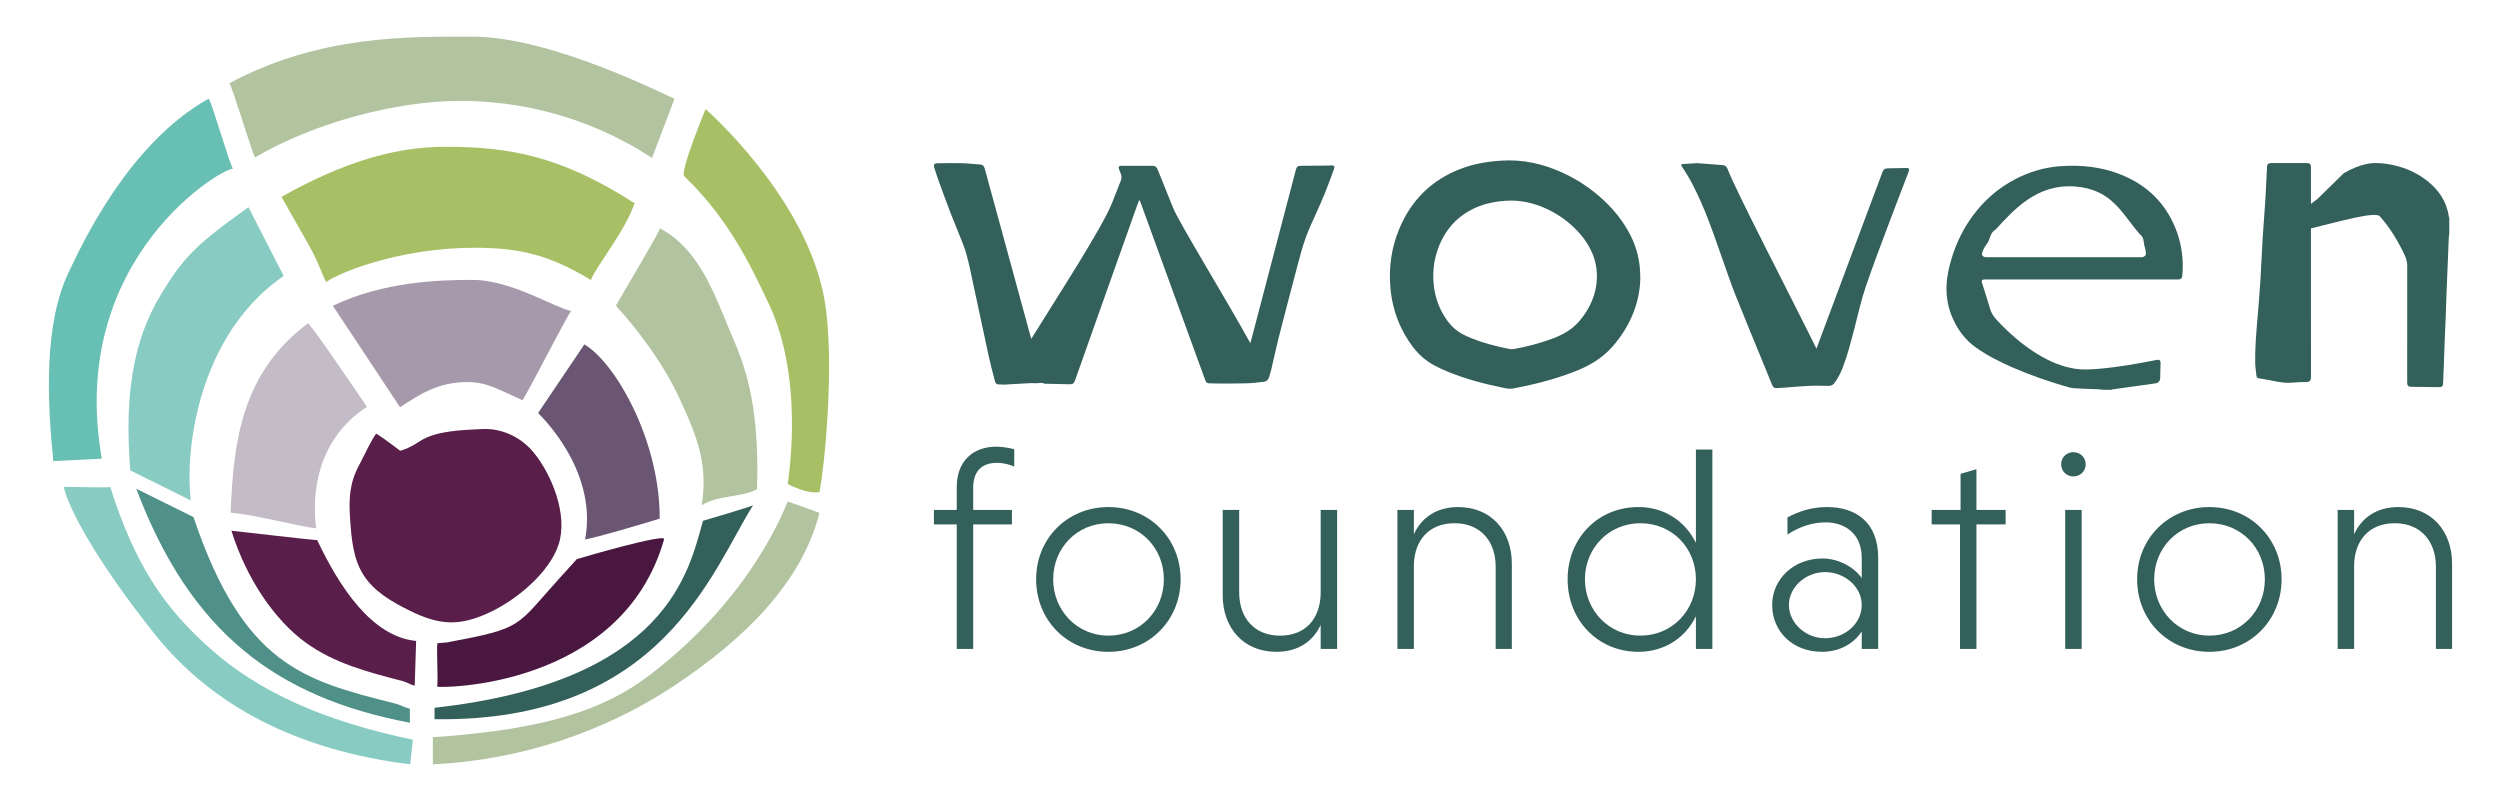 <svg xmlns="http://www.w3.org/2000/svg" id="Layer_1" viewBox="0 0 1459 468"><defs><style>.cls-1{fill:#6a5572;}.cls-2{fill:#68bfb3;}.cls-3{fill:#a8c065;}.cls-4{fill:#b2c39f;}.cls-5{fill:#a699ab;}.cls-6{fill:#c3bcc7;}.cls-7{fill:#88cbc2;}.cls-8{fill:#491740;}.cls-9{fill:#34605b;}.cls-10{fill:#591e49;}.cls-11{fill:#4f9088;}</style></defs><g><g><path class="cls-8" d="M255.11,400.69c.73-3.57-.49-22.03,.18-25.29l5.78-.52c44.88-8.43,39.51-8.78,66.1-38.15,2.83-3.12,5.96-6.58,9.48-10.42,3.22-1.07,52.3-15.29,50.93-11.6-24.95,87.71-132.65,86.94-132.46,85.98Z"></path><path class="cls-1" d="M341.45,314.83c3.23-16.87-.5-34.91-10.88-52.41-6.34-10.69-13.37-18.25-16.53-21.4l27-40.02c9.4,5.6,20.2,19.61,28.67,37.37,10,20.97,15.4,43.72,15.28,64.3-14.41,4.43-35.65,10.64-43.55,12.17Z"></path><path class="cls-5" d="M194.25,178.46c29.9-14.3,62.58-15.11,81.57-15.11,22.36,0,47.55,16.05,57.4,18.13-5.01,7.91-23.68,44.86-28.26,52.08-15.24-6.79-21.02-10.58-32.32-10.58-16.88,0-27.71,7.13-39.18,14.68h0s-39.21-59.21-39.21-59.21Z"></path><path class="cls-6" d="M184.49,308.36c-9.04-.89-34-7.63-49.9-9.22,1.67-42.62,6.92-82.01,45.23-110.5,5.33,5.92,21.82,30.62,34.38,48.75-27.96,18.11-32.62,48.6-29.71,70.97Z"></path><path class="cls-10" d="M242.02,400.19c-3.52-.96-3.87-1.87-7.3-2.77-20.36-5.3-39.59-10.3-56.29-22.39-17.88-12.95-34.5-36.85-43.38-65.29,1.2,.03,46.23,5.38,50.05,5.46,13.02,27.36,31.76,56.31,57.76,58.86l-.84,26.13Z"></path></g><g><path class="cls-4" d="M380.51,92.17c-11.36-7.35-51.82-33.29-111.98-33.29-37.25,0-85.12,12.74-119.13,32.66h0s-.56,.33-.56,.33c-1.27-1.29-13.35-41.59-15.01-43.3,52.84-28.19,104.52-27.19,141.86-27.19,46.81,0,114.21,35.01,117.95,36.25l-13.13,34.55Z"></path><path class="cls-3" d="M478.23,287.22c-7.7,1.05-16.24-3.77-18.49-4.72,4.61-33.46,3.58-73.86-10.8-104.63-12.27-26.26-25.11-51.46-49.66-75.05-2.62-2.52,12.5-39.16,12.5-39.16,0,0,59.23,51.59,69.48,111.78,6.02,35.35,.07,96.06-3.02,111.78Z"></path><path class="cls-4" d="M252.62,446.09c51.82-2.55,100.47-19.23,140.27-45.53,41.23-27.25,75.06-60.37,85.33-101.26l-18.43-6.65c-1.63,2.72-19.62,54.94-81.03,101.61-26.14,19.86-60.03,31.48-126.14,36v15.83Z"></path><path class="cls-7" d="M239.41,446.08c-65.21-8.09-115.4-33.68-149.21-76.11-27.68-34.75-48.6-68.12-53.05-85.77-.08-.33,24.78,.68,27.19,0,14.42,45.41,31.36,70.35,58.43,94.41,28.39,25.23,65.99,42.13,118.17,53.1l-1.54,14.39Z"></path><path class="cls-2" d="M31.11,269.09c-3.42-34.19-5.93-79.82,9.37-111.08,5.97-12.21,33.55-73.94,81.27-100.39,1.76,1.41,12.56,39.57,14.32,40.98-3.2-2.56-97.48,50.82-76.65,169.07,0,0-28.3,1.42-28.3,1.42Z"></path></g><path class="cls-10" d="M233.52,263.05s-8.43-6.48-13.79-9.93c-.92-.56-9.09,16.43-9.83,17.75-5.9,10.65-6.43,19.92-5.57,32.18,.78,11.08,1.71,22.65,7.54,32.1,6.13,9.93,16.78,16.07,27.25,21.23,17.6,8.68,29.05,9.11,46.35,1.15,15.38-7.07,35.14-23.05,40.57-39.87,5.54-17.14-4-40.85-14.83-53.87-7.29-8.76-18.42-13.98-29.91-13.4-11.17,.57-26.93,.84-36.5,7.23-7.08,4.72-11.28,5.42-11.28,5.42Z"></path><g><path class="cls-3" d="M179.98,142.59c-4.3-7.57-8.6-15.15-11.83-20.83l-3.91-6.87c35.44-19.93,65.84-29.23,95.44-29.23,37.22,0,67.5,5.19,110.7,32.96-6.05,17.11-22.42,36.61-25.52,44.8-24.45-14.83-41.93-18.82-68.05-18.82-41.71,0-77.26,13.54-86.42,19.98-2.91-5.14-4.09-10.88-10.4-21.99Z"></path><path class="cls-4" d="M409.5,294.87c3.62-22.99-1.76-38.69-13.51-63.52-9.06-19.14-22.33-37.23-36.51-52.91,1.52-3.12,26.51-44.76,25.64-45.22,24.48,13.14,32.5,40.9,43.46,66.09,10.36,23.82,14.33,49.68,13.22,86.19-8.84,4.87-23.22,3.41-32.29,9.37Z"></path><path class="cls-7" d="M76.03,274.52c-3.17-40.52,.37-74.2,18.27-103.3,12.75-20.73,19.19-27.86,50.71-50.29l20.54,40.12c-28.79,19.73-42.23,49.69-48.44,71.62-6.46,22.79-7.54,45.01-5.75,59.39-.41-.2-35.32-17.54-35.32-17.54Z"></path><path class="cls-11" d="M239.21,421.8c-78.28-14.91-128.07-52.82-159.67-136.55,12.54,6.2,28.99,14.34,33.36,16.51,29.2,86.49,64.28,95.34,117.22,108.7,4.02,1.02,4.81,2.06,9.06,3.17l.02,8.17Z"></path><path class="cls-9" d="M253.59,413.06v6.66c132.95,2.07,162.1-87.27,185.91-124.86-.06,.52-29.2,9.06-29.2,9.06-8.16,28.01-19.44,93.83-156.71,109.13Z"></path></g></g><path class="cls-9" d="M1239.38,102.54c-11.95-5.09-24.51-6.51-37.35-5.52-9.12,.7-17.75,3.29-25.89,7.52-9.95,5.17-18.16,12.36-24.81,21.36-5.5,7.44-9.5,15.63-12.23,24.46-1.69,5.48-2.95,11.04-3.12,16.8-.19,6.63,1.05,13,3.83,19.04,2.97,6.46,7.04,12.04,12.88,16.27,6.95,5.03,14.57,8.81,22.4,12.21,9.58,4.16,19.44,7.55,29.44,10.56,1.96,.59,3.98,1.18,6,1.33,4.6,.34,9.22,.4,13.83,.6,1.08,.05,2.15,.2,3.22,.31h4.7c.12-.07,.23-.18,.35-.2,8.43-1.19,16.86-2.37,25.3-3.55,1.65-.23,2.69-1.37,2.75-3.06,.1-2.95,.17-5.89,.22-8.84,.02-1.51-.68-2.09-2.15-1.8-11.73,2.32-23.5,4.4-35.45,5.33-4.15,.32-8.3,.47-12.43-.18-7.85-1.23-14.96-4.37-21.68-8.47-8.92-5.44-16.68-12.28-23.8-19.89-1.9-2.04-3.37-4.25-4.1-6.98-.75-2.81-1.69-5.56-2.56-8.34-.67-2.13-1.36-4.26-2.01-6.4-.44-1.45-.02-1.99,1.5-2,.32,0,.64,0,.96,0,37.02,0,74.04,0,111.06,0,.39,0,.78,.02,1.17,0,1.38-.1,2.07-.77,2.19-2.13,.09-1.13,.18-2.27,.22-3.4,.3-8.68-1.12-17.04-4.49-25.07-5.92-14.05-15.99-23.97-29.95-29.92Zm10.88,47.58h-91.6s-2.5-.42-1.89-2.45c1.54-5.2,3.08-4.18,4.64-9.38,.55-1.85,1.52-3.29,3.28-4.37,10.62-11.53,23.97-26.66,46.1-25.09,22.13,1.57,27.7,16.23,38.19,28.06,1.43,1.05,1.89,2.47,2.07,4.01,.51,4.4,.9,2.59,1.32,7,.16,1.67-2.11,2.22-2.11,2.22Z"></path><path class="cls-9" d="M1429.22,126.85c-1.17-8.87-5.7-15.76-12.59-21.23-6.87-5.44-14.73-8.59-23.34-9.9-3.87-.59-7.76-.88-11.65-.11-4.94,.98-9.48,2.95-13.8,5.46l-15.24,14.9s-1.61,1.2-3.93,3c0-7.13,0-14.26,0-21.39,0-1.79-.64-2.42-2.44-2.42-2.42,0-4.84,0-7.26,0-4.55,0-9.11,0-13.67,0-1.41,0-2.18,.64-2.25,1.87-.12,2.16-.22,4.32-.33,6.48-.25,4.93-.45,9.86-.77,14.78-.44,6.87-1.04,13.72-1.46,20.59-.5,8.25-.8,16.52-1.32,24.77-.48,7.5-1.1,14.99-1.74,22.48-.72,8.53-1.44,17.05-1.3,25.62,.04,2.51,.46,5.01,.72,7.51,.1,.96,.61,1.51,1.65,1.57,.7,.04,1.4,.25,2.1,.35,5.7,.82,11.25,2.71,17.13,2.14,2.79-.27,5.6-.36,8.4-.39,1.93-.02,2.56-1.05,2.55-2.84-.03-26.07-.02-52.13-.02-78.2v-8.59c15.83-3.83,37.47-10.12,40.21-7.05,5.99,6.74,10.58,14.4,14.43,22.52,.97,2.05,1.56,4.14,1.55,6.45-.04,22.71-.02,45.41-.02,68.12,0,1.64,.64,2.38,2.15,2.4,5.54,.08,11.08,.15,16.62,.21,1.4,.01,2.08-.53,2.16-1.91,.19-3.26,.3-6.52,.42-9.78,.16-4.19,.28-8.38,.44-12.56,.23-6.03,.5-12.06,.74-18.09,.16-4.26,.28-8.52,.44-12.78,.23-5.99,.5-11.98,.74-17.98,.19-4.65,.35-9.29,.55-13.94,.04-.89,.2-1.77,.31-2.66v-9.18c-.06-.08-.17-.15-.18-.24Z"></path><path class="cls-9" d="M777.34,96.55c-1.21,0-2.41,.09-3.62,.1-4.87,.04-9.75,.08-14.62,.11-1.63,.01-2.36,.54-2.76,2.09-3.2,12.19-6.4,24.37-9.6,36.56-3.12,11.88-6.23,23.76-9.34,35.64-2.56,9.75-5.12,19.51-7.68,29.26-14.34-26.09-41.58-70.25-45.13-79.07-3-7.47-6.01-14.94-9.01-22.41-.51-1.27-1.37-2.07-2.79-2.07-6.16,0-12.32,0-18.47,0-1.25,0-1.72,.68-1.29,1.89,.33,.94,.69,1.86,1.07,2.78,.58,1.39,.51,2.75-.04,4.14-1.66,4.19-3.29,8.39-4.94,12.58-5.71,14.57-31.24,53.74-47.28,79.64-2.41-8.81-4.82-17.62-7.22-26.43-3.65-13.35-7.28-26.71-10.93-40.06-3.01-11.02-6.04-22.04-9.05-33.07-.37-1.36-1.18-2.13-2.61-2.23-3.64-.26-7.28-.68-10.93-.77-4.75-.12-9.51-.03-14.26,.08-1.62,.04-2.12,.89-1.62,2.46,.93,2.91,1.86,5.82,2.9,8.68,2.23,6.13,4.48,12.26,6.83,18.34,2.43,6.29,5.12,12.48,7.49,18.79,2.32,6.16,3.49,12.65,4.88,19.06,3.29,15.23,6.49,30.49,9.81,45.71,1.04,4.78,2.35,9.51,3.56,14.26,.33,1.3,.94,1.72,2.3,1.75,1.17,.03,2.35,.15,3.51,.09,4.32-.22,8.64-.52,12.96-.75,1.7-.09,3.41-.19,5.1-.05,1.62,.13,3.29-.65,4.86,.27,.08,.05,.21,.01,.32,.02,4.9,.11,9.81,.22,14.71,.32,1.55,.03,2.33-.52,2.83-1.92,1.38-3.88,2.74-7.76,4.12-11.64,3.65-10.3,7.29-20.59,10.95-30.89,4.6-12.97,9.21-25.94,13.81-38.91,2.69-7.59,5.39-15.17,8.1-22.76,.14-.4,.37-.77,.69-1.41,.32,.65,.54,1,.67,1.38,4.57,12.54,9.12,25.08,13.68,37.62,6.09,16.73,12.18,33.46,18.27,50.19,1.93,5.29,3.85,10.59,5.79,15.88,.57,1.56,1.1,1.91,2.65,1.93,1.92,.02,3.84,.1,5.75,.1,5.44-.02,10.88,.03,16.31-.14,3.15-.1,6.29-.52,9.43-.87,1.75-.19,2.77-1.3,3.24-2.95,.43-1.53,.92-3.06,1.28-4.61,1.41-6.02,2.66-12.08,4.19-18.06,3.88-15.13,7.83-30.25,11.85-45.34,1.71-6.41,3.54-12.79,6.24-18.88,4.02-9.08,8.33-18.04,11.68-27.41,.85-2.37,1.75-4.72,2.6-7.09,.48-1.34,.07-1.94-1.28-1.93Zm-168.96,125.13c.09,.08,.12,.18,.08,.28-.03-.1-.06-.19-.08-.28Z"></path><path class="cls-9" d="M951.65,137.55c-3.93-7.86-9.29-14.66-15.71-20.65-7.1-6.62-15.05-11.98-23.86-16.04-11.41-5.25-23.31-7.94-35.95-7.12-8.06,.52-15.93,1.85-23.49,4.72-17.18,6.51-29.16,18.4-36.13,35.34-4.44,10.8-6.07,22.04-5.11,33.68,.81,9.91,3.53,19.23,8.48,27.88,2.86,4.99,6.2,9.64,10.59,13.39,4.31,3.68,9.4,6.09,14.6,8.22,10.21,4.19,20.84,6.98,31.62,9.21,2.12,.44,4.24,.95,6.43,.54,12.09-2.27,23.97-5.3,35.47-9.73,8.55-3.29,16.3-7.69,22.47-14.73,10.55-12.05,16.01-25.96,16.22-39.94,0-10.07-2.06-17.62-5.63-24.77Zm-30.29,50.22c-4.03,4.58-9.1,7.45-14.68,9.59-7.51,2.88-15.28,4.85-23.18,6.33-1.43,.27-2.82-.07-4.2-.35-7.05-1.45-13.99-3.26-20.67-5.99-3.4-1.39-6.73-2.96-9.54-5.35-2.87-2.44-5.05-5.47-6.92-8.71-3.23-5.63-5.01-11.69-5.54-18.14-.62-7.57,.44-14.89,3.34-21.92,4.56-11.03,12.38-18.76,23.61-23,4.94-1.87,10.08-2.73,15.35-3.07,8.26-.53,16.04,1.22,23.49,4.64,5.76,2.64,10.95,6.13,15.59,10.44,4.2,3.9,7.7,8.32,10.27,13.44,2.33,4.65,3.68,9.56,3.68,16.12-.14,9.09-3.7,18.15-10.6,25.99Z"></path><path class="cls-9" d="M1112.65,98.05c-3.73,.05-7.46,.16-11.19,.19-1.46,.01-2.31,.74-2.79,2.02-5.97,15.94-11.94,31.89-17.9,47.83-6.9,18.46-13.79,36.91-20.69,55.37-14.86-30.21-47.7-93.36-51.85-104.82-.5-1.39-1.48-2.18-2.92-2.29-5.2-.42-10.4-.8-14.84-1.14-3.23,.19-5.68,.3-8.12,.5-1.31,.1-1.5,.54-.76,1.6,4.7,6.78,8.29,14.15,11.57,21.68,4.79,11,8.6,22.37,12.58,33.68,2.31,6.56,4.54,13.15,7.11,19.61,5.3,13.32,10.81,26.55,16.24,39.82,1.68,4.1,3.36,8.21,5.03,12.31,.71,1.73,1.39,2.2,3.24,2.09,1.77-.1,3.54-.25,5.31-.37,4.67-.34,9.33-.78,14.01-.98,3.44-.14,6.9,.05,10.35,.06,1.33,0,2.53-.35,3.39-1.47,2.16-2.81,3.74-5.94,5.02-9.23,2.88-7.43,4.77-15.16,6.8-22.84,2.14-8.13,3.9-16.4,6.61-24.34,4.67-13.7,9.89-27.2,14.96-40.76,3.32-8.87,6.77-17.69,10.16-26.54,.51-1.34,.1-2.01-1.3-1.99Z"></path><g><path class="cls-9" d="M590.56,306.03h-22.6v72.68h-9.61v-72.68h-13.32v-8.43h13.32v-13.32c0-14.67,8.94-23.61,23.27-23.61,3.2,0,8.09,.84,10.29,1.52v10.12c-1.69-.84-5.73-2.19-10.12-2.19-9.27,0-13.83,5.4-13.83,14.5v12.98h22.6v8.43Z"></path><path class="cls-9" d="M646.85,295.92c23.95,0,42.16,18.38,42.16,42.16s-18.21,42.33-42.16,42.33-42.16-18.38-42.16-42.33,18.38-42.16,42.16-42.16Zm0,75.04c18.38,0,32.38-14.5,32.38-32.88s-14-32.71-32.38-32.71-32.21,14.5-32.21,32.71,14,32.88,32.21,32.88Z"></path><path class="cls-9" d="M770.73,364.72c-4.38,9.44-12.98,15.68-25.8,15.68-19.22,0-31.36-13.83-31.36-33.05v-49.74h9.61v48.06c0,14.84,8.77,25.29,23.78,25.29s23.27-9.78,23.78-24.11v-49.24h9.61v81.11h-9.61v-14Z"></path><path class="cls-9" d="M825.15,311.77c4.38-9.61,13.15-15.85,25.8-15.85,19.22,0,31.36,13.83,31.36,33.05v49.74h-9.44v-48.06c0-14.84-8.94-25.29-23.95-25.29s-23.44,9.95-23.78,24.28v49.07h-9.61v-81.11h9.61v14.16Z"></path><path class="cls-9" d="M989.73,359.66c-6.07,12.48-18.21,20.74-33.56,20.74-23.61,0-41.31-18.38-41.31-42.33s17.71-42.16,41.31-42.16c15.34,0,27.49,8.43,33.56,20.91v-54.47h9.61v116.35h-9.61v-19.05Zm-32.38-54.3c-18.38,0-32.38,14.5-32.38,32.71s14,32.88,32.38,32.88,32.38-14.5,32.38-32.88-13.99-32.71-32.38-32.71Z"></path><path class="cls-9" d="M1043.17,301.99c6.07-3.37,13.83-6.07,23.1-6.07,16.52,0,29.85,8.6,29.85,29.68v53.12h-9.61v-10.29c-4.38,7.08-12.99,11.97-23.1,11.97-17.54,0-29.17-12.14-29.17-27.32s12.65-27.15,29.34-27.15c9.95,0,18.89,5.56,22.93,11.47v-11.8c0-14.84-10.62-20.74-20.91-20.74-8.26,0-15.68,2.7-22.43,7.08v-9.95Zm21.92,70.49c11.64,0,21.42-8.6,21.42-19.39s-10.12-19.22-21.42-19.22-21.08,8.77-21.08,19.22,9.78,19.39,21.08,19.39Z"></path><path class="cls-9" d="M1143.85,378.71v-72.68h-16.53v-8.43h16.86v-21.08l9.27-2.7v23.78h17.03v8.43h-17.03v72.68h-9.61Z"></path><path class="cls-9" d="M1209.97,263.88c4.21,0,7.25,3.2,7.25,7.08s-3.04,7.08-7.25,7.08c-3.88,0-7.08-3.04-7.08-7.08s3.2-7.08,7.08-7.08Zm4.89,114.84h-9.61v-81.11h9.61v81.11Z"></path><path class="cls-9" d="M1289.39,295.92c23.94,0,42.15,18.38,42.15,42.16s-18.21,42.33-42.15,42.33-42.16-18.38-42.16-42.33,18.38-42.16,42.16-42.16Zm0,75.04c18.38,0,32.38-14.5,32.38-32.88s-14-32.71-32.38-32.71-32.21,14.5-32.21,32.71,13.99,32.88,32.21,32.88Z"></path><path class="cls-9" d="M1373.87,311.77c4.38-9.61,13.15-15.85,25.8-15.85,19.22,0,31.36,13.83,31.36,33.05v49.74h-9.44v-48.06c0-14.84-8.94-25.29-23.95-25.29s-23.44,9.95-23.78,24.28v49.07h-9.61v-81.11h9.61v14.16Z"></path></g></svg>